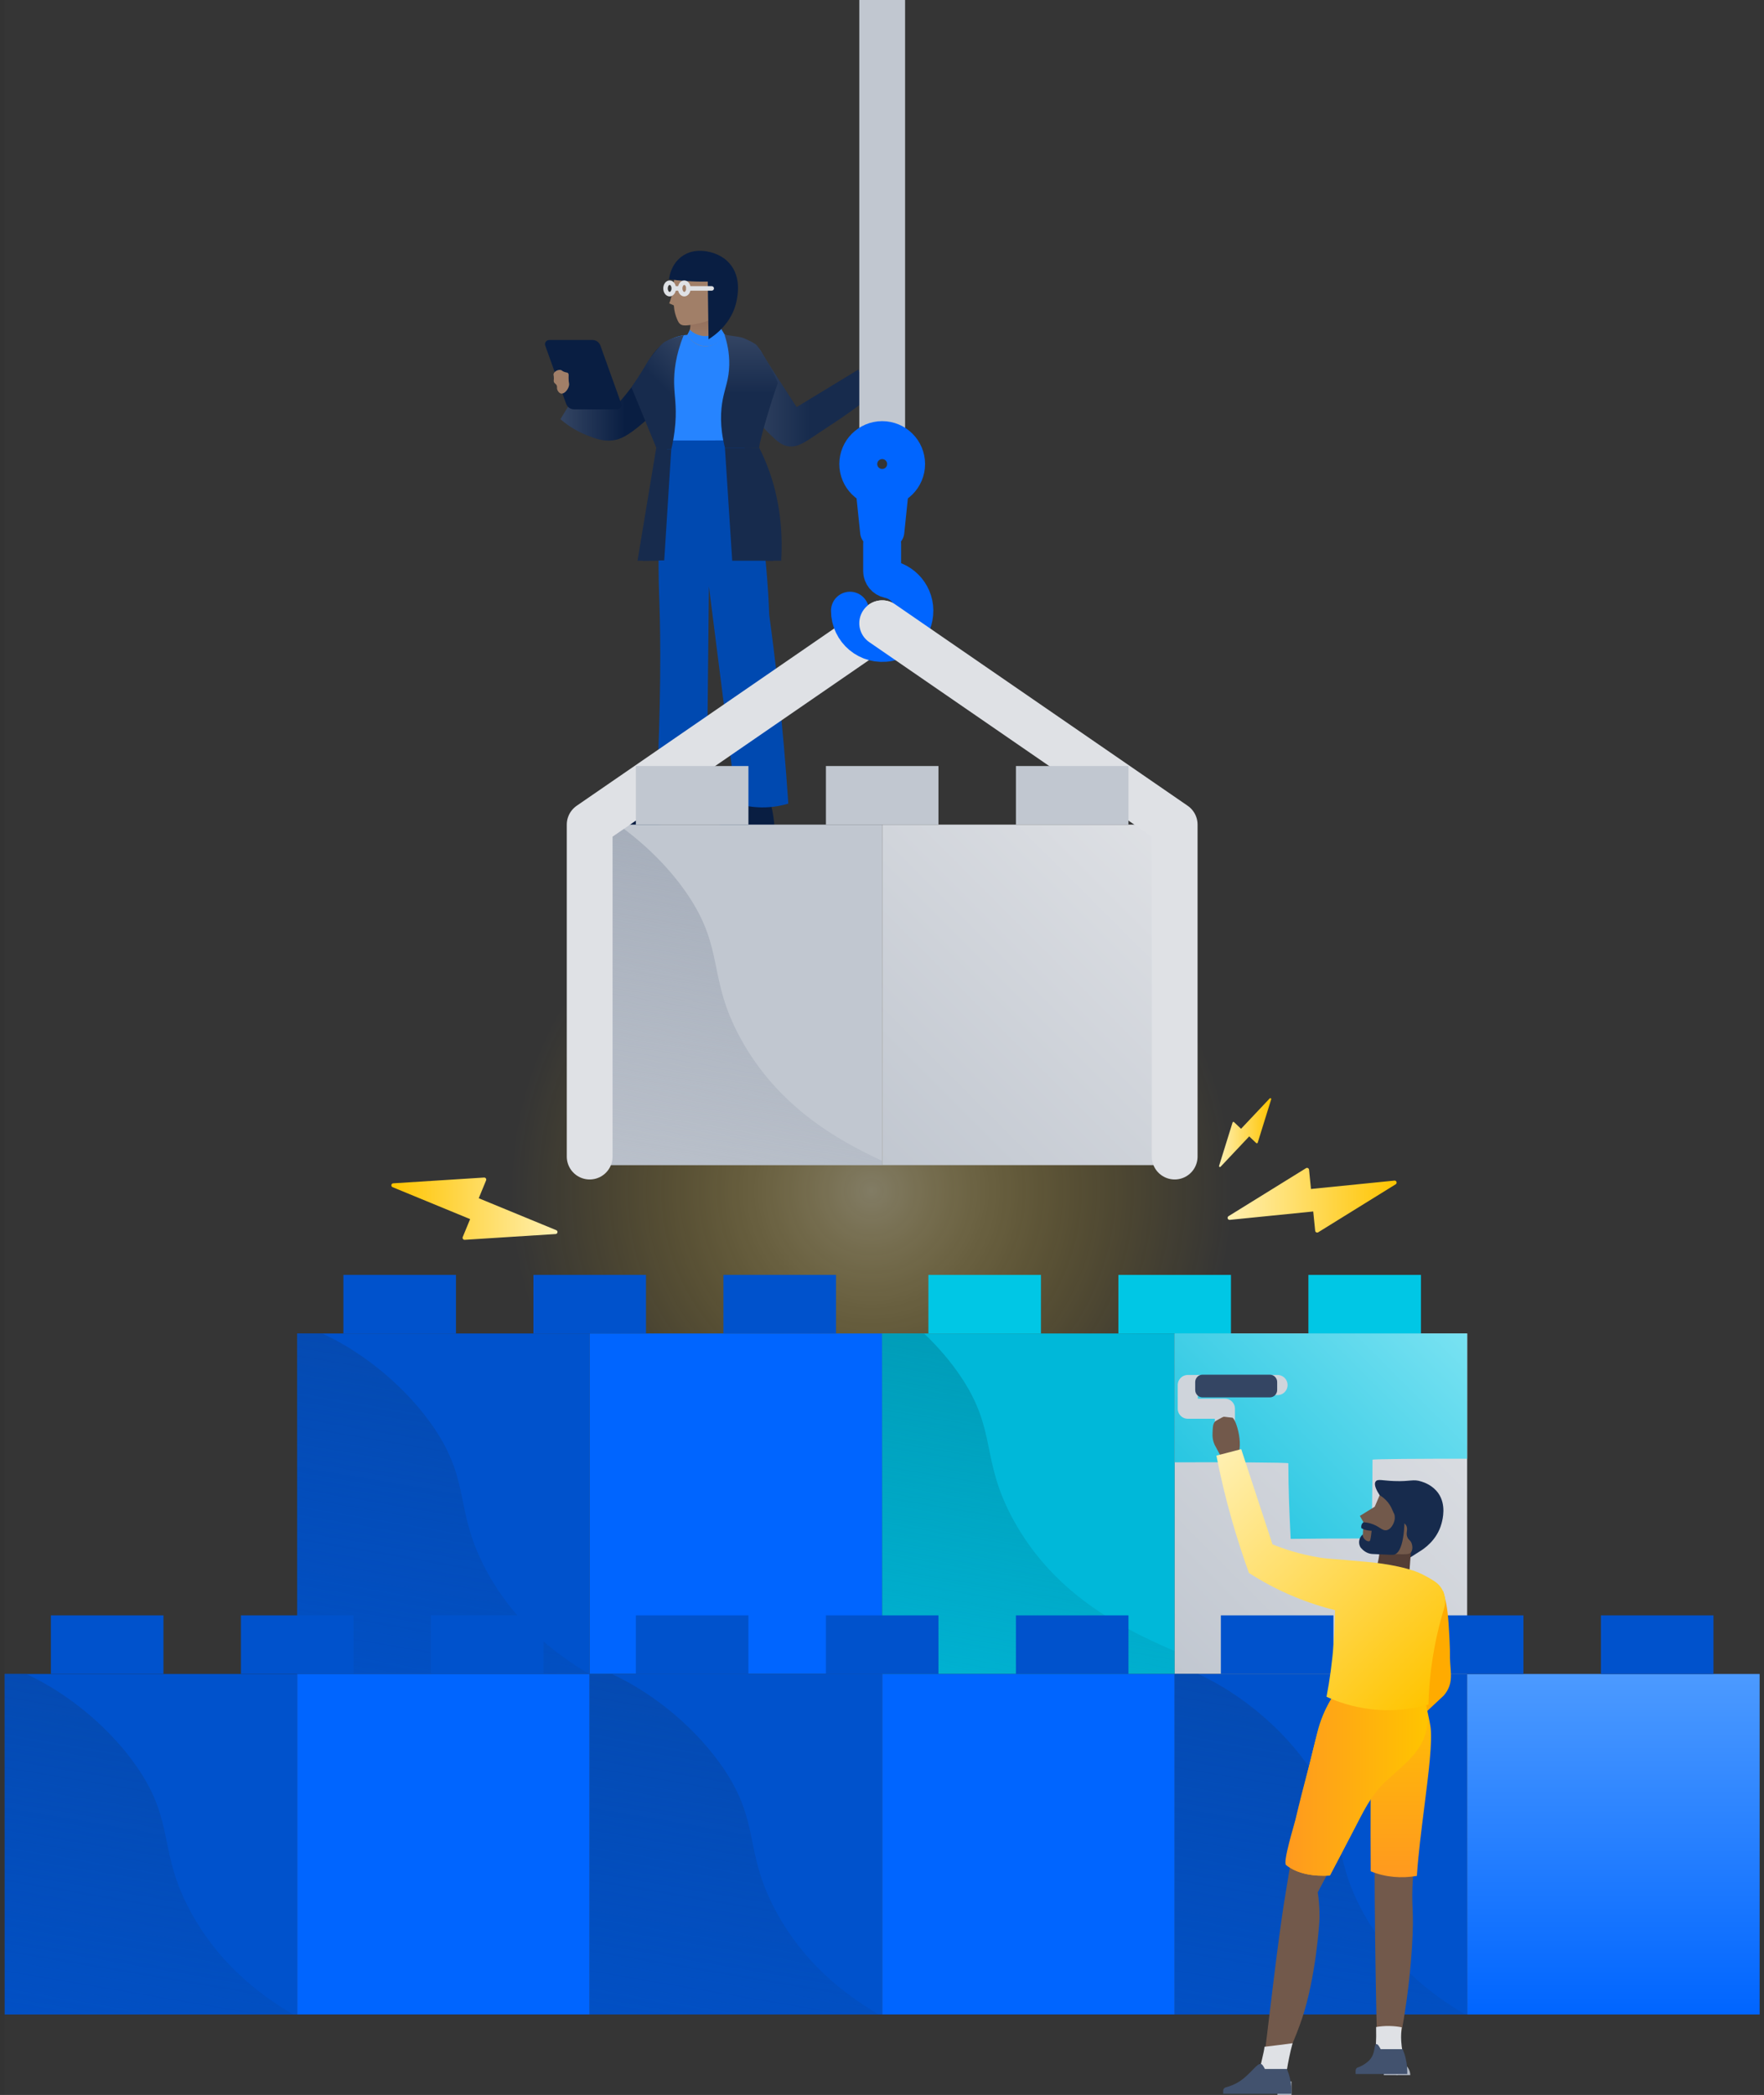 <svg width="187" height="222" viewBox="0 0 187 222" fill="none" xmlns="http://www.w3.org/2000/svg">
<rect x="0" y="0" width="187" height="222" fill="#333333" stroke="none"/>
<g clip-path="url(#clip0_69_16432)">
<rect width="186.037" height="222" transform="translate(0.5)" fill="white" fill-opacity="0.01"/>
<path d="M91.733 41.218C91.36 41.23 91.09 40.63 91.014 40.233C90.987 40.09 90.903 39.494 91.289 38.982C91.638 38.517 91.976 38.652 92.595 38.132C93.199 37.619 93.346 37.091 93.517 37.139C93.664 37.178 93.68 37.603 93.592 37.961C93.43 38.628 92.993 38.66 92.715 39.355C92.492 39.911 92.691 40.09 92.385 40.618C92.278 40.797 92.035 41.206 91.733 41.218Z" fill="#A17F68"/>
<path d="M91.666 38.827C91.666 38.827 93.91 38.541 94.315 38.108C94.721 37.671 94.772 37.242 95.014 37.29C95.257 37.337 94.983 38.187 95.078 38.311C95.177 38.434 95.368 38.378 95.328 38.648C95.288 38.918 95.293 39.24 95.126 39.522C94.959 39.804 93.886 40.817 93.366 40.976C92.85 41.135 91.793 41.52 91.261 41.317C90.725 41.115 91.384 39.22 91.384 39.22L91.666 38.827Z" fill="#A17F68"/>
<path d="M80.429 36.904C80.798 37.48 81.163 38.056 81.537 38.636C82.51 40.149 83.479 41.651 84.452 43.14C86.633 41.814 88.817 40.487 90.998 39.16C91.399 40.142 91.8 41.119 92.202 42.1C91.145 42.918 89.58 44.074 87.59 45.357C85.604 46.636 84.671 47.526 83.463 47.275C82.804 47.14 82.395 46.759 81.664 46.068C80.921 45.365 79.845 44.157 78.959 42.263C79.451 40.475 79.94 38.688 80.429 36.904Z" fill="url(#paint0_linear_69_16432)"/>
<path d="M81.995 59.421H67.584L69.57 47.438H79.611L81.995 59.421Z" fill="#172B4D"/>
<path d="M76.93 35.66C76.851 35.771 76.08 36.836 74.69 36.867C73.379 36.895 72.581 35.986 72.478 35.867C72.581 35.791 72.728 35.668 72.863 35.485C72.863 35.485 72.978 35.33 73.065 35.136C73.208 34.814 73.252 34.135 73.077 33.301C74.261 33.225 75.445 33.15 76.628 33.074C76.589 33.4 76.537 33.853 76.481 34.425C76.45 34.739 76.43 34.989 76.565 35.255C76.668 35.457 76.819 35.584 76.93 35.66Z" fill="url(#paint1_linear_69_16432)"/>
<path d="M74.733 88.687C74.789 88.48 74.849 88.27 74.904 88.063C75.655 87.745 76.549 87.296 77.49 86.649C78.292 86.101 78.944 85.533 79.46 85.024C80.211 85.08 80.962 85.132 81.712 85.187C81.823 85.62 81.927 86.113 82.002 86.653C82.078 87.185 82.109 87.674 82.121 88.115C81.661 88.119 81.2 88.123 80.739 88.127C80.612 88.039 80.485 87.952 80.358 87.864C80.266 87.968 80.171 88.075 80.08 88.178C79.118 88.428 77.951 88.643 76.608 88.703C75.933 88.738 75.305 88.726 74.733 88.687Z" fill="#091E42"/>
<path d="M65.268 87.542C65.351 87.335 65.43 87.129 65.514 86.922C66.122 86.692 66.844 86.362 67.603 85.882C68.664 85.215 69.45 84.48 69.994 83.88C70.713 83.987 71.432 84.098 72.151 84.206C72.294 84.559 72.437 85 72.532 85.508C72.663 86.188 72.675 86.783 72.652 87.248C72.199 87.292 71.75 87.34 71.297 87.383C71.162 87.232 71.027 87.085 70.892 86.934C70.729 87.073 70.566 87.208 70.399 87.347C69.97 87.407 69.545 87.463 69.117 87.522C68.608 87.522 68.1 87.518 67.587 87.522C66.813 87.526 66.038 87.534 65.268 87.542Z" fill="#091E42"/>
<path d="M72.628 35.505C71.985 35.612 71.075 35.862 70.225 36.506C69.311 37.197 68.89 38.031 68.668 38.432C68.032 39.576 66.968 41.185 65.097 43.258C64.009 42.321 62.92 41.383 61.832 40.45C61.026 41.773 60.215 43.095 59.409 44.422C60.474 45.344 61.49 45.836 62.162 46.102C63.091 46.472 63.961 46.813 65.037 46.654C65.419 46.599 66.114 46.483 67.588 45.3C68.43 44.621 69.534 43.651 70.722 42.341C71.353 40.065 71.993 37.785 72.628 35.505Z" fill="url(#paint2_linear_69_16432)"/>
<path d="M70.837 46.682C70.73 47.366 70.575 48.398 70.42 49.661C69.598 56.434 69.824 61.546 69.9 63.77C70.046 67.992 70.074 74.391 69.598 84.142C69.903 84.154 70.221 84.162 70.539 84.162C72.136 84.162 73.605 84.003 74.924 83.753C75 76.548 75.075 69.343 75.15 62.138C76.124 69.803 77.097 77.474 78.07 85.139C78.71 85.338 79.615 85.545 80.719 85.561C81.919 85.576 82.9 85.362 83.567 85.159C83.297 81.056 82.928 76.818 82.447 72.457C82.173 69.978 81.871 67.547 81.546 65.168C81.486 63.476 81.387 62.09 81.311 61.145C81.077 58.293 80.715 54.082 79.373 49.018C79.091 47.953 78.829 47.096 78.666 46.579C76.084 46.631 73.423 46.627 70.837 46.682Z" fill="#0049B0"/>
<path d="M76.461 34.865C76.362 34.972 75.742 35.62 74.745 35.616C73.831 35.612 73.248 35.064 73.132 34.949C73.045 35.127 72.957 35.306 72.87 35.481C73.251 36.204 73.99 36.665 74.796 36.684C75.643 36.704 76.437 36.24 76.834 35.481C76.707 35.278 76.584 35.072 76.461 34.865Z" fill="#2684FF"/>
<path d="M71.448 35.807C72.024 35.573 72.537 35.505 72.867 35.485C72.934 35.608 73.422 36.474 74.427 36.657C75.337 36.82 76.294 36.355 76.807 35.485C77.093 35.521 77.847 35.851 78.439 35.934C78.686 35.97 78.932 36.014 79.166 36.101C79.166 36.101 79.949 36.316 80.552 37.078C81.208 37.912 81.097 39.584 80.048 41.05C79.535 42.627 78.63 43.41 78.118 44.986C78.328 45.538 78.538 46.091 78.749 46.643C77.275 46.663 75.79 46.678 74.292 46.682C73.133 46.686 71.981 46.686 70.837 46.682C70.563 44.899 70.499 44.661 70.106 44.033C70.106 44.033 69.518 43.04 69.244 41.904C69.204 41.737 69.18 41.551 69.177 41.32C69.153 40.053 69.764 39.938 69.888 38.079C69.923 37.519 69.899 37.07 70.225 36.621C70.547 36.176 71.039 35.974 71.448 35.807Z" fill="#2684FF"/>
<path d="M65.439 43.377H60.851C60.474 43.377 60.14 43.143 60.013 42.786L57.801 36.625C57.697 36.335 57.912 36.029 58.222 36.029H62.809C63.187 36.029 63.52 36.264 63.647 36.621L65.86 42.782C65.963 43.072 65.749 43.377 65.439 43.377Z" fill="#091E42"/>
<path d="M60.327 40.82C60.256 41.277 59.823 41.774 59.481 41.706C59.286 41.67 59.124 41.452 59.068 41.269C59.012 41.083 59.092 41.023 59.016 40.848C58.925 40.645 58.778 40.661 58.715 40.463C58.679 40.36 58.715 40.34 58.715 40.09C58.715 39.76 58.651 39.744 58.683 39.625C58.762 39.343 59.195 39.128 59.481 39.22C59.58 39.251 59.565 39.291 59.731 39.37C60.001 39.502 60.117 39.438 60.216 39.541C60.307 39.637 60.279 39.76 60.276 40.058C60.272 40.59 60.363 40.586 60.327 40.82Z" fill="#A17F68"/>
<path d="M80.477 47.438C80.652 47.779 80.815 48.129 80.978 48.494C82.666 52.331 83.007 56.16 82.813 59.421C81.081 59.421 79.353 59.421 77.621 59.421L76.847 47.438C78.054 47.438 79.266 47.438 80.477 47.438Z" fill="#172B4D"/>
<path d="M76.088 33.528C76.37 33.377 76.597 33.234 76.748 33.135C76.966 32.94 77.538 32.38 77.713 31.462C77.804 30.97 77.748 30.553 77.689 30.287L77.617 29.941C77.395 28.853 76.632 27.951 75.592 27.554L75.516 27.526C75.214 27.411 74.9 27.343 74.579 27.319C74.475 27.311 74.066 27.288 73.621 27.395C73.046 27.534 71.997 28.015 71.616 28.964C71.52 29.202 71.445 29.75 71.294 30.847C71.282 30.934 71.254 31.145 71.183 31.422C71.103 31.736 71.012 31.986 70.944 32.149C71.107 32.221 71.27 32.292 71.433 32.364C71.473 32.983 71.624 33.452 71.751 33.758C71.87 34.048 71.941 34.211 72.108 34.342C72.303 34.493 72.581 34.56 73.522 34.378C74.233 34.247 75.063 34.08 76.088 33.528Z" fill="#A17F68"/>
<path d="M70.924 29.591C71.48 29.671 72.072 29.734 72.695 29.778C73.529 29.837 74.312 29.853 75.031 29.837C75.059 31.879 75.082 33.917 75.11 35.958C75.579 35.668 77.605 34.342 78.089 31.863C78.204 31.279 78.566 29.44 77.43 28.026C76.842 27.295 76.115 27.001 75.845 26.894C75.48 26.751 73.68 26.108 72.235 27.208C71.134 28.046 70.956 29.317 70.924 29.591Z" fill="#091E42"/>
<path d="M70.988 31.172C71.229 31.172 71.425 30.899 71.425 30.564C71.425 30.228 71.229 29.956 70.988 29.956C70.746 29.956 70.551 30.228 70.551 30.564C70.551 30.899 70.746 31.172 70.988 31.172Z" stroke="#DFE1E5" stroke-width="0.477" stroke-miterlimit="10"/>
<path d="M72.54 31.172C72.782 31.172 72.977 30.899 72.977 30.564C72.977 30.228 72.782 29.956 72.54 29.956C72.299 29.956 72.103 30.228 72.103 30.564C72.103 30.899 72.299 31.172 72.54 31.172Z" stroke="#DFE1E5" stroke-width="0.477" stroke-miterlimit="10"/>
<path d="M71.425 30.564H72.104" stroke="#DFE1E5" stroke-width="0.477" stroke-miterlimit="10"/>
<path d="M72.981 30.564H75.448" stroke="#DFE1E5" stroke-width="0.477" stroke-miterlimit="10" stroke-linecap="round"/>
<path d="M68.752 38.171C68.311 38.945 67.743 39.855 66.94 41.047C67.818 43.175 68.692 45.309 69.57 47.438C69.749 47.473 69.935 47.509 70.13 47.537C70.495 47.592 70.841 47.62 71.159 47.636C71.314 46.989 71.508 46.027 71.596 44.848C71.735 42.949 71.484 41.94 71.465 40.602C71.445 39.378 71.615 37.65 72.477 35.525C72.331 35.553 72.18 35.589 72.021 35.629C71.846 35.676 71.655 35.732 71.449 35.803C71.063 35.923 70.766 36.07 70.607 36.153C70.607 36.153 70.555 36.181 70.487 36.217C69.955 36.526 68.819 38.079 68.752 38.171Z" fill="url(#paint3_linear_69_16432)"/>
<path d="M82.463 40.601C81.955 41.852 80.525 46.639 80.477 47.437C79.746 47.437 77.577 47.437 76.847 47.437C76.279 45.201 76.394 43.485 76.624 42.297C76.87 41.038 77.275 40.212 77.307 38.683C77.335 37.34 77.057 36.232 76.807 35.485C77.101 35.517 77.407 35.565 77.724 35.608C78.126 35.664 78.55 35.732 78.757 35.803C79.48 36.085 79.992 36.411 80.104 36.482C80.552 36.792 82.181 39.743 82.463 40.601Z" fill="url(#paint4_linear_69_16432)"/>
<path d="M68.159 59.421C68.91 59.41 69.665 59.398 70.415 59.382C70.662 55.465 71.158 47.636 71.158 47.636L70.129 47.537C70.129 47.537 68.83 55.37 68.159 59.421Z" fill="#172B4D"/>
<path opacity="0.38" d="M92.385 164.533C113.558 164.533 130.723 147.369 130.723 126.195C130.723 105.022 113.558 87.857 92.385 87.857C71.211 87.857 54.047 105.022 54.047 126.195C54.047 147.369 71.211 164.533 92.385 164.533Z" fill="url(#paint5_radial_69_16432)"/>
<path d="M62.511 141.309H31.506V177.39H62.511V141.309Z" fill="#0052CC"/>
<path opacity="0.7" d="M51.632 166.567C48.105 160.108 49.992 157.197 46.012 151.318C43.223 147.203 38.779 143.442 34.171 141.312H31.51V177.394H62.468C58.575 175.106 54.488 171.794 51.632 166.567Z" fill="url(#paint6_linear_69_16432)"/>
<path d="M93.516 141.309H62.511V177.39H93.516V141.309Z" fill="#0065FF"/>
<path d="M124.526 141.309H93.52V177.39H124.526V141.309Z" fill="#00B8D9"/>
<path opacity="0.7" d="M124.526 174.967C119.517 172.783 111.927 169.295 107.419 161.045C103.892 154.587 105.778 151.675 101.798 145.797C100.734 144.224 99.427 142.707 97.961 141.312H93.517V177.394H124.522V174.967H124.526Z" fill="url(#paint7_linear_69_16432)"/>
<path d="M155.532 141.309H124.526V177.39H155.532V141.309Z" fill="url(#paint8_linear_69_16432)"/>
<path d="M136.574 155.064C136.582 157.737 136.685 160.406 136.824 163.075C138.778 163.044 142.178 163.032 145.411 163.032C145.431 160.251 145.495 157.467 145.499 154.686C145.499 154.607 150.662 154.575 155.528 154.583V141.305H124.522V154.96C129.861 154.945 136.574 154.972 136.574 155.064Z" fill="url(#paint9_linear_69_16432)"/>
<path d="M93.516 87.385H62.511V123.467H93.516V87.385Z" fill="#C1C7D0"/>
<path d="M93.52 123.018C88.662 120.77 82.418 117.199 78.498 110.025C74.971 103.567 76.858 100.655 72.878 94.777C71.015 92.028 68.413 89.438 65.518 87.385H62.511V123.467H93.516V123.018H93.52Z" fill="url(#paint10_linear_69_16432)"/>
<path d="M124.526 87.385H93.52V123.467H124.526V87.385Z" fill="url(#paint11_linear_69_16432)"/>
<path d="M48.335 135.101H36.403V141.309H48.335V135.101Z" fill="#0052CC"/>
<path d="M68.481 135.101H56.549V141.309H68.481V135.101Z" fill="#0052CC"/>
<path d="M88.623 135.101H76.691V141.309H88.623V135.101Z" fill="#0052CC"/>
<path d="M31.506 177.391H0.5V213.472H31.506V177.391Z" fill="#0052CC"/>
<path opacity="0.7" d="M20.245 202.649C16.718 196.19 18.605 193.279 14.624 187.4C11.836 183.285 7.391 179.524 2.784 177.395H0.5V213.476H31.081C27.192 211.188 23.101 207.876 20.245 202.649Z" fill="url(#paint12_linear_69_16432)"/>
<path d="M62.511 177.391H31.506V213.472H62.511V177.391Z" fill="#0065FF"/>
<path d="M17.329 171.182H5.397V177.39H17.329V171.182Z" fill="#0052CC"/>
<path d="M37.472 171.182H25.54V177.39H37.472V171.182Z" fill="#0052CC"/>
<path d="M57.617 171.182H45.685V177.39H57.617V171.182Z" fill="#0052CC"/>
<path d="M110.35 135.101H98.418V141.309H110.35V135.101Z" fill="#00C7E5"/>
<path d="M130.492 135.101H118.561V141.309H130.492V135.101Z" fill="#00C7E5"/>
<path d="M150.634 135.101H138.702V141.309H150.634V135.101Z" fill="#00C7E5"/>
<path d="M93.516 177.391H62.511V213.472H93.516V177.391Z" fill="#0052CC"/>
<path opacity="0.7" d="M82.319 202.649C78.792 196.19 80.679 193.279 76.699 187.4C73.91 183.285 69.466 179.524 64.858 177.395H62.515V213.476H93.155C89.266 211.188 85.175 207.876 82.319 202.649Z" fill="url(#paint13_linear_69_16432)"/>
<path d="M124.526 177.391H93.52V213.472H124.526V177.391Z" fill="#0065FF"/>
<path d="M155.532 177.391H124.526V213.472H155.532V177.391Z" fill="#0052CC"/>
<path opacity="0.7" d="M144.49 202.649C140.963 196.19 142.849 193.279 138.869 187.4C136.081 183.285 131.636 179.524 127.029 177.395H124.53V213.476H155.329C151.437 211.188 147.346 207.876 144.49 202.649Z" fill="url(#paint14_linear_69_16432)"/>
<path d="M186.538 177.391H155.532V213.472H186.538V177.391Z" fill="url(#paint15_linear_69_16432)"/>
<path d="M79.34 171.182H67.408V177.39H79.34V171.182Z" fill="#0052CC"/>
<path d="M99.487 171.182H87.555V177.39H99.487V171.182Z" fill="#0052CC"/>
<path d="M119.629 171.182H107.697V177.39H119.629V171.182Z" fill="#0052CC"/>
<path d="M141.356 171.182H129.424V177.39H141.356V171.182Z" fill="#0052CC"/>
<path d="M161.497 171.182H149.565V177.39H161.497V171.182Z" fill="#0052CC"/>
<path d="M181.644 171.182H169.712V177.39H181.644V171.182Z" fill="#0052CC"/>
<path d="M99.487 81.176H87.555V87.384H99.487V81.176Z" fill="#C1C7D0"/>
<path d="M139.743 130.584L147.953 125.5C148.144 125.381 148.044 125.087 147.822 125.107L138.976 125.996L138.77 123.951C138.754 123.796 138.579 123.709 138.448 123.792L130.238 128.876C130.047 128.995 130.146 129.289 130.369 129.269L139.214 128.38L139.421 130.425C139.437 130.58 139.608 130.664 139.743 130.584Z" fill="url(#paint16_linear_69_16432)"/>
<path d="M133.328 121.091L134.758 116.491C134.786 116.396 134.67 116.328 134.599 116.4L131.564 119.617L130.818 118.91C130.766 118.863 130.687 118.886 130.663 118.95L129.233 123.55C129.205 123.645 129.32 123.712 129.392 123.641L132.426 120.424L133.173 121.131C133.225 121.178 133.308 121.158 133.328 121.091Z" fill="url(#paint17_linear_69_16432)"/>
<path d="M51.322 124.784L41.686 125.396C41.46 125.412 41.412 125.718 41.619 125.805L49.837 129.189L49.054 131.088C48.995 131.235 49.106 131.39 49.265 131.382L58.901 130.77C59.127 130.754 59.175 130.449 58.968 130.361L50.75 126.977L51.533 125.078C51.589 124.931 51.477 124.777 51.322 124.784Z" fill="url(#paint18_linear_69_16432)"/>
<path d="M93.52 46.639V0" stroke="url(#paint19_linear_69_16432)" stroke-width="4.854" stroke-miterlimit="10"/>
<path d="M93.52 66.043L62.511 87.385V122.561" stroke="#DFE1E5" stroke-width="4.854" stroke-miterlimit="10" stroke-linecap="round" stroke-linejoin="round"/>
<path d="M90.105 64.716C90.105 66.826 92.019 68.49 94.204 68.065C95.534 67.807 96.607 66.734 96.865 65.404C97.242 63.469 95.983 61.749 94.227 61.38C93.814 61.293 93.516 60.931 93.516 60.51V57.654" stroke="#0065FF" stroke-width="4.021" stroke-miterlimit="10" stroke-linecap="round" stroke-linejoin="round"/>
<path d="M93.52 51.708C94.92 51.708 96.055 50.573 96.055 49.174C96.055 47.774 94.92 46.64 93.52 46.64C92.121 46.64 90.986 47.774 90.986 49.174C90.986 50.573 92.121 51.708 93.52 51.708Z" stroke="#0065FF" stroke-width="4.021" stroke-miterlimit="10" stroke-linecap="round" stroke-linejoin="round"/>
<path d="M94.192 58.031H92.85C91.996 58.031 91.277 57.384 91.189 56.534L90.741 52.212C90.637 51.227 91.412 50.369 92.401 50.369H94.645C95.634 50.369 96.409 51.227 96.305 52.212L95.857 56.534C95.761 57.384 95.046 58.031 94.192 58.031Z" fill="#0065FF"/>
<path d="M79.34 81.176H67.408V87.384H79.34V81.176Z" fill="#C1C7D0"/>
<path d="M124.526 122.561V87.385L93.52 66.043" stroke="#DFE1E5" stroke-width="4.854" stroke-miterlimit="10" stroke-linecap="round" stroke-linejoin="round"/>
<path d="M119.629 81.176H107.697V87.384H119.629V81.176Z" fill="#C1C7D0"/>
<path d="M129.852 152.864V149.281H125.916V146.771H135.429" stroke="#CFD4DB" stroke-width="2.131" stroke-miterlimit="10" stroke-linecap="round" stroke-linejoin="round"/>
<path d="M134.61 148.081H127.485C127.052 148.081 126.702 147.731 126.702 147.298V146.456C126.702 146.023 127.052 145.674 127.485 145.674H134.61C135.043 145.674 135.393 146.023 135.393 146.456V147.298C135.393 147.731 135.043 148.081 134.61 148.081Z" fill="#344563"/>
<path d="M129.693 154.821C130.071 154.921 130.539 154.833 130.881 154.579C132.089 153.681 130.996 150.186 130.619 150.23C130.559 150.238 129.785 150.122 129.721 150.13C129.654 150.138 128.879 150.567 128.828 150.615C128.534 150.885 128.561 151.441 128.538 151.934C128.518 152.398 128.621 152.855 128.843 153.264L129.693 154.821Z" fill="#72594B"/>
<path d="M152.981 168.64C153.033 168.803 153.104 169.053 153.18 169.359C153.402 170.244 153.541 171.154 153.66 173.676C153.76 175.797 153.66 175.158 153.736 176.23C153.815 177.374 153.93 178.145 153.509 178.995C153.351 179.313 153.164 179.547 153.033 179.694L145.693 186.55C145.061 186.125 144.429 185.704 143.798 185.279C146.165 182.693 148.529 180.111 150.896 177.529L149.708 168.616L151.416 168.163L152.981 168.64Z" fill="#FFAB00"/>
<path d="M150.617 180.33C150.554 180.064 150.47 179.762 150.351 179.444C150.212 179.067 150.053 178.741 149.902 178.467C149.72 178.522 149.422 178.61 149.048 178.681C148.727 178.745 148.48 178.769 148.349 178.789C147.595 178.896 146.157 179.071 142.276 179.364C142.089 179.595 141.827 179.944 141.545 180.389C140.532 181.99 140.163 183.456 140.008 184.087C137.378 194.907 137.188 195.272 137.188 195.272C136.822 197.354 136.469 199.459 136.127 201.6C135.456 205.826 134.542 213.834 134.042 217.881C134.141 218.171 134.316 218.417 134.535 218.608C134.535 218.608 134.88 218.902 135.309 218.962C136.306 219.101 138.046 213.854 138.046 213.854C139.48 209.532 139.873 203.832 139.881 203.236C139.897 202.112 139.793 201.179 139.694 200.531C140.83 198.379 141.966 196.21 143.098 194.033C143.98 192.337 144.854 190.649 145.724 188.961C145.7 193.016 145.704 197.115 145.736 201.258C145.775 206.315 145.855 211.299 145.974 216.221C146.073 216.304 146.232 216.415 146.455 216.475C146.546 216.499 146.816 216.558 147.324 216.384C148.21 216.078 148.504 215.673 148.504 215.673C148.905 213.575 149.422 210.37 149.676 206.422C149.958 202.029 149.549 202.343 149.795 198.792C150.168 193.398 151.598 185.724 151.221 183.229C151.165 182.816 150.824 181.235 150.617 180.33Z" fill="#72594B"/>
<path d="M146.256 158.448C145.966 158.003 145.593 157.328 145.835 156.99C146.045 156.696 146.558 156.903 147.797 156.946C149.58 157.014 149.775 156.708 150.681 156.998C150.955 157.085 151.864 157.375 152.476 158.241C153.334 159.461 152.941 160.986 152.814 161.45C152.325 163.258 150.883 164.175 150.49 164.41C150.168 164.616 149.843 164.823 149.521 165.029C148.607 163.456 147.694 161.883 146.78 160.307L146.256 158.448Z" fill="#172B4D"/>
<path d="M149.398 166.686C148.163 166.686 146.928 166.686 145.696 166.686C145.899 166.213 146.141 165.498 146.225 164.605C146.304 163.735 146.205 163.008 146.097 162.512C146.852 162.476 147.603 162.44 148.358 162.404C148.385 162.535 148.429 162.73 148.493 162.96C148.592 163.318 148.644 163.497 148.739 163.588C148.997 163.83 149.486 163.687 149.633 163.64C149.553 164.656 149.474 165.673 149.398 166.686Z" fill="#543E36"/>
<path d="M150.204 198.788C150.208 198.717 150.212 198.653 150.216 198.578C150.363 196.429 150.681 193.926 150.987 191.503C151.444 187.889 151.877 184.477 151.638 182.924C151.575 182.491 151.221 180.878 151.019 180C150.947 179.683 150.852 179.369 150.737 179.063C150.606 178.71 150.447 178.36 150.264 178.03L150.101 177.732L149.775 177.836C149.509 177.919 149.239 177.987 148.965 178.042C148.735 178.086 148.54 178.11 148.409 178.13L148.286 178.146C147.575 178.249 146.177 178.42 142.241 178.717L142.062 178.729L141.951 178.872C141.681 179.21 141.426 179.567 141.196 179.933C140.123 181.629 139.75 183.174 139.607 183.754C137.264 193.406 136.862 194.705 136.811 194.868L136.791 194.903L136.779 194.967C136.624 195.841 136.473 196.727 136.322 197.616C137.502 198.582 139.25 198.86 140.977 198.748C141.808 197.167 142.642 195.587 143.468 193.99C144.08 192.81 144.691 191.634 145.299 190.459C145.287 193.068 145.295 195.69 145.307 198.3C146.872 198.943 148.592 199.07 150.204 198.788Z" fill="url(#paint20_linear_69_16432)"/>
<path d="M150.017 185.76C150.597 185.029 151.046 184.207 151.229 183.222C151.471 181.907 151.193 180.727 151.022 180C150.907 179.52 150.752 179.091 150.74 179.063C150.609 178.71 150.45 178.36 150.268 178.03L150.105 177.732L149.779 177.836C149.513 177.919 149.243 177.987 148.969 178.042C148.738 178.086 148.544 178.11 148.413 178.13L148.29 178.146C147.579 178.249 146.18 178.42 142.244 178.717L142.065 178.729L141.954 178.872C141.684 179.21 141.43 179.567 141.2 179.933C139.845 182.078 139.372 184.906 138.713 187.349C138.221 189.176 137.756 191.015 137.323 192.858C137.216 193.319 135.976 197.326 136.33 197.616C137.51 198.582 139.257 198.86 140.985 198.748C141.815 197.168 142.649 195.587 143.475 193.99C144.48 192.056 145.334 190.232 146.943 188.727C147.972 187.762 149.144 186.86 150.017 185.76Z" fill="url(#paint21_linear_69_16432)"/>
<path d="M146.256 158.448C146.082 158.853 145.907 159.263 145.732 159.668C145.208 159.993 144.683 160.315 144.159 160.641C144.286 160.867 144.417 161.09 144.544 161.316C144.501 162.122 144.453 162.933 144.409 163.739C144.739 163.977 145.259 164.307 145.955 164.553C146.169 164.629 146.26 164.625 148.159 164.692C148.973 164.72 149.382 164.732 149.565 164.51C149.78 164.251 149.752 163.803 149.629 163.505C149.506 163.203 149.351 163.227 149.212 162.933C148.989 162.472 149.263 162.206 149.124 161.773C148.985 161.344 148.659 161.431 148.151 160.899C147.575 160.299 147.694 159.902 147.122 159.191C146.816 158.814 146.483 158.583 146.256 158.448Z" fill="#72594B"/>
<path d="M132.398 166.682C133.709 167.528 135.337 168.434 137.276 169.232C138.817 169.868 140.255 170.312 141.526 170.63C141.518 171.711 141.474 172.847 141.387 174.038C141.232 176.131 140.958 178.062 140.624 179.806C141.716 180.306 143.309 180.886 145.307 181.12C147.948 181.434 150.117 181.001 151.432 180.632C151.491 178.256 151.781 175.444 152.552 172.366C152.719 171.695 152.901 171.051 153.088 170.436C153.418 169.367 153.021 168.195 152.087 167.58C152.079 167.576 152.075 167.572 152.067 167.568C152.067 167.568 151.912 167.464 151.674 167.321C151.674 167.321 151.237 167.059 150.784 166.833C148.882 165.884 145.406 165.562 145.406 165.562C140.66 165.121 140.823 165.204 139.905 165.057C137.732 164.708 136.012 164.108 134.896 163.655C133.792 160.291 132.688 156.927 131.58 153.566C129.931 153.995 130.599 153.821 128.95 154.25C129.371 156.41 129.911 158.722 130.607 161.149C131.175 163.119 131.778 164.962 132.398 166.682Z" fill="url(#paint22_linear_69_16432)"/>
<path d="M148.675 217.361C147.722 217.361 146.765 217.361 145.812 217.361C145.851 216.869 145.879 216.348 145.887 215.8C145.891 215.459 145.887 215.125 145.879 214.803C146.272 214.736 146.757 214.684 147.305 214.696C147.798 214.704 148.234 214.76 148.596 214.831C148.54 215.252 148.509 215.753 148.544 216.321C148.568 216.702 148.616 217.051 148.675 217.361Z" fill="#DFE1E5"/>
<path d="M136.402 219.462C135.449 219.462 134.491 219.462 133.538 219.462C133.562 218.953 134.027 217.404 134.047 216.896C134.567 216.836 135.091 216.773 135.623 216.705C136.096 216.646 136.565 216.582 137.026 216.519C136.898 216.983 136.779 217.476 136.672 217.996C136.565 218.501 136.477 218.993 136.402 219.462Z" fill="#DFE1E5"/>
<path d="M148.151 218.469C147.357 218.469 146.709 219.108 146.693 219.899C147.19 219.899 147.69 219.899 148.187 219.899V218.473C148.175 218.473 148.163 218.469 148.151 218.469Z" fill="#B3BAC5"/>
<path d="M148.044 218.469C148.838 218.469 149.485 219.108 149.501 219.899C149.005 219.899 148.504 219.899 148.008 219.899V218.473C148.02 218.473 148.032 218.469 148.044 218.469Z" fill="#B3BAC5"/>
<path d="M146.403 217.154C146.403 217.158 146.399 217.166 146.395 217.166C146.343 217.19 146.193 216.717 145.978 216.626C145.569 216.443 145.942 217.659 145.037 218.445C144.628 218.799 144.226 218.993 143.909 219.1C143.789 219.14 143.706 219.283 143.706 219.446V219.784H149.183C149.195 219.351 149.172 218.795 149.025 218.163C148.933 217.774 148.814 217.432 148.695 217.15H146.403V217.154Z" fill="#42526E"/>
<path d="M136.875 220.57C136.08 220.57 135.433 221.21 135.417 222C135.913 222 136.414 222 136.91 222V220.574C136.903 220.574 136.891 220.57 136.875 220.57Z" fill="#B3BAC5"/>
<path d="M134.13 219.252C134.13 219.256 134.126 219.264 134.122 219.264C134.07 219.288 133.919 218.815 133.705 218.724C133.295 218.541 132.624 219.756 131.433 220.543C130.892 220.896 130.36 221.091 129.939 221.198C129.78 221.238 129.669 221.381 129.669 221.544V221.881H136.91C136.922 221.448 136.898 220.892 136.751 220.261C136.66 219.871 136.541 219.53 136.421 219.248H134.13V219.252Z" fill="#42526E"/>
<path d="M144.541 161.312C144.497 161.343 144.394 161.431 144.338 161.582C144.274 161.752 144.31 161.903 144.322 161.951C144.473 162.027 144.68 162.114 144.934 162.166C145.112 162.201 145.271 162.213 145.406 162.213C145.394 162.336 145.375 162.503 145.347 162.706C145.275 163.234 145.232 163.286 145.188 163.309C145.021 163.405 144.672 163.206 144.533 162.928C144.469 162.801 144.461 162.682 144.465 162.602C144.386 162.67 144.183 162.861 144.108 163.178C144.008 163.595 144.187 163.937 144.251 164.009C144.489 164.283 144.846 164.588 145.331 164.66C145.398 164.672 145.45 164.672 145.482 164.676C147.543 164.779 147.682 164.779 147.809 164.739C148.973 164.39 148.894 160.827 148.89 160.672C148.461 160.414 148.028 160.152 147.599 159.894C147.647 159.973 148.044 160.624 147.758 161.347C147.714 161.455 147.476 162.058 146.995 162.154C146.495 162.249 146.233 161.701 145.259 161.431C144.958 161.347 144.703 161.323 144.541 161.312Z" fill="#172B4D"/>
</g>
<defs>
<linearGradient id="paint0_linear_69_16432" x1="78.961" y1="42.109" x2="92.203" y2="42.109" gradientUnits="userSpaceOnUse">
<stop stop-color="#344563"/>
<stop offset="0.52" stop-color="#172B4D"/>
</linearGradient>
<linearGradient id="paint1_linear_69_16432" x1="74.706" y1="36.87" x2="74.706" y2="33.076" gradientUnits="userSpaceOnUse">
<stop stop-color="#A17F68"/>
<stop offset="1" stop-color="#916D5A"/>
</linearGradient>
<linearGradient id="paint2_linear_69_16432" x1="59.406" y1="41.102" x2="72.628" y2="41.102" gradientUnits="userSpaceOnUse">
<stop stop-color="#344563"/>
<stop offset="0.52" stop-color="#091E42"/>
</linearGradient>
<linearGradient id="paint3_linear_69_16432" x1="67.427" y1="45.292" x2="74.837" y2="37.883" gradientUnits="userSpaceOnUse">
<stop offset="0.48" stop-color="#172B4D"/>
<stop offset="1" stop-color="#344563"/>
</linearGradient>
<linearGradient id="paint4_linear_69_16432" x1="79.449" y1="47.436" x2="79.449" y2="35.486" gradientUnits="userSpaceOnUse">
<stop offset="0.48" stop-color="#172B4D"/>
<stop offset="1" stop-color="#344563"/>
</linearGradient>
<radialGradient id="paint5_radial_69_16432" cx="0" cy="0" r="1" gradientUnits="userSpaceOnUse" gradientTransform="translate(92.384 126.194) scale(38.337 38.337)">
<stop stop-color="#FFF0B2"/>
<stop offset="0.158" stop-color="#FFE587" stop-opacity="0.842"/>
<stop offset="0.359" stop-color="#FFDA57" stop-opacity="0.641"/>
<stop offset="0.55" stop-color="#FFD031" stop-opacity="0.45"/>
<stop offset="0.726" stop-color="#FFC916" stop-opacity="0.274"/>
<stop offset="0.881" stop-color="#FFC506" stop-opacity="0.119"/>
<stop offset="1" stop-color="#FFC400" stop-opacity="0"/>
</radialGradient>
<linearGradient id="paint6_linear_69_16432" x1="49.625" y1="143.215" x2="41.652" y2="189.971" gradientUnits="userSpaceOnUse">
<stop stop-color="#0747A6"/>
<stop offset="1" stop-color="#0747A6" stop-opacity="0.1"/>
</linearGradient>
<linearGradient id="paint7_linear_69_16432" x1="112.404" y1="138.883" x2="104.431" y2="185.639" gradientUnits="userSpaceOnUse">
<stop stop-color="#008DA6"/>
<stop offset="1" stop-color="#008DA6" stop-opacity="0.1"/>
</linearGradient>
<linearGradient id="paint8_linear_69_16432" x1="123.257" y1="176.121" x2="156.801" y2="142.577" gradientUnits="userSpaceOnUse">
<stop stop-color="#C1C7D0"/>
<stop offset="1" stop-color="#DFE1E5"/>
</linearGradient>
<linearGradient id="paint9_linear_69_16432" x1="117.556" y1="170.42" x2="151.1" y2="136.876" gradientUnits="userSpaceOnUse">
<stop stop-color="#00B8D9"/>
<stop offset="1" stop-color="#79E2F2"/>
</linearGradient>
<linearGradient id="paint10_linear_69_16432" x1="80.968" y1="87.438" x2="72.995" y2="134.193" gradientUnits="userSpaceOnUse">
<stop stop-color="#A5ADBA"/>
<stop offset="1" stop-color="#A5ADBA" stop-opacity="0.1"/>
</linearGradient>
<linearGradient id="paint11_linear_69_16432" x1="92.25" y1="122.197" x2="125.794" y2="88.653" gradientUnits="userSpaceOnUse">
<stop stop-color="#C1C7D0"/>
<stop offset="1" stop-color="#DFE1E5"/>
</linearGradient>
<linearGradient id="paint12_linear_69_16432" x1="18.426" y1="179.329" x2="10.453" y2="226.085" gradientUnits="userSpaceOnUse">
<stop stop-color="#0747A6"/>
<stop offset="1" stop-color="#0747A6" stop-opacity="0.1"/>
</linearGradient>
<linearGradient id="paint13_linear_69_16432" x1="80.466" y1="179.325" x2="72.493" y2="226.081" gradientUnits="userSpaceOnUse">
<stop stop-color="#0747A6"/>
<stop offset="1" stop-color="#0747A6" stop-opacity="0.1"/>
</linearGradient>
<linearGradient id="paint14_linear_69_16432" x1="142.557" y1="179.314" x2="134.584" y2="226.069" gradientUnits="userSpaceOnUse">
<stop stop-color="#0747A6"/>
<stop offset="1" stop-color="#0747A6" stop-opacity="0.1"/>
</linearGradient>
<linearGradient id="paint15_linear_69_16432" x1="171.036" y1="213.472" x2="171.036" y2="177.39" gradientUnits="userSpaceOnUse">
<stop stop-color="#0065FF"/>
<stop offset="1" stop-color="#4C9AFF"/>
</linearGradient>
<linearGradient id="paint16_linear_69_16432" x1="130.136" y1="127.189" x2="148.053" y2="127.189" gradientUnits="userSpaceOnUse">
<stop stop-color="#FFF0B2"/>
<stop offset="1" stop-color="#FFC400"/>
</linearGradient>
<linearGradient id="paint17_linear_69_16432" x1="129.231" y1="120.022" x2="134.762" y2="120.022" gradientUnits="userSpaceOnUse">
<stop stop-color="#FFF0B2"/>
<stop offset="1" stop-color="#FFC400"/>
</linearGradient>
<linearGradient id="paint18_linear_69_16432" x1="41.486" y1="128.085" x2="59.098" y2="128.085" gradientUnits="userSpaceOnUse">
<stop stop-color="#FFC400"/>
<stop offset="1" stop-color="#FFF0B2"/>
</linearGradient>
<linearGradient id="paint19_linear_69_16432" x1="-nan" y1="-nan" x2="-nan" y2="-nan" gradientUnits="userSpaceOnUse">
<stop offset="0.536" stop-color="#C1C7D0"/>
<stop offset="1" stop-color="#C1C7D0" stop-opacity="0"/>
</linearGradient>
<linearGradient id="paint20_linear_69_16432" x1="144.017" y1="198.931" x2="144.017" y2="177.732" gradientUnits="userSpaceOnUse">
<stop stop-color="#FF991F"/>
<stop offset="1" stop-color="#FFC400"/>
</linearGradient>
<linearGradient id="paint21_linear_69_16432" x1="136.263" y1="188.249" x2="151.323" y2="188.249" gradientUnits="userSpaceOnUse">
<stop stop-color="#FF991F"/>
<stop offset="1" stop-color="#FFC400"/>
</linearGradient>
<linearGradient id="paint22_linear_69_16432" x1="127.951" y1="155.252" x2="152.382" y2="179.683" gradientUnits="userSpaceOnUse">
<stop stop-color="#FFF0B2"/>
<stop offset="1" stop-color="#FFC400"/>
</linearGradient>
<clipPath id="clip0_69_16432">
<rect width="186.037" height="222" fill="white" transform="translate(0.5)"/>
</clipPath>
</defs>
</svg>
